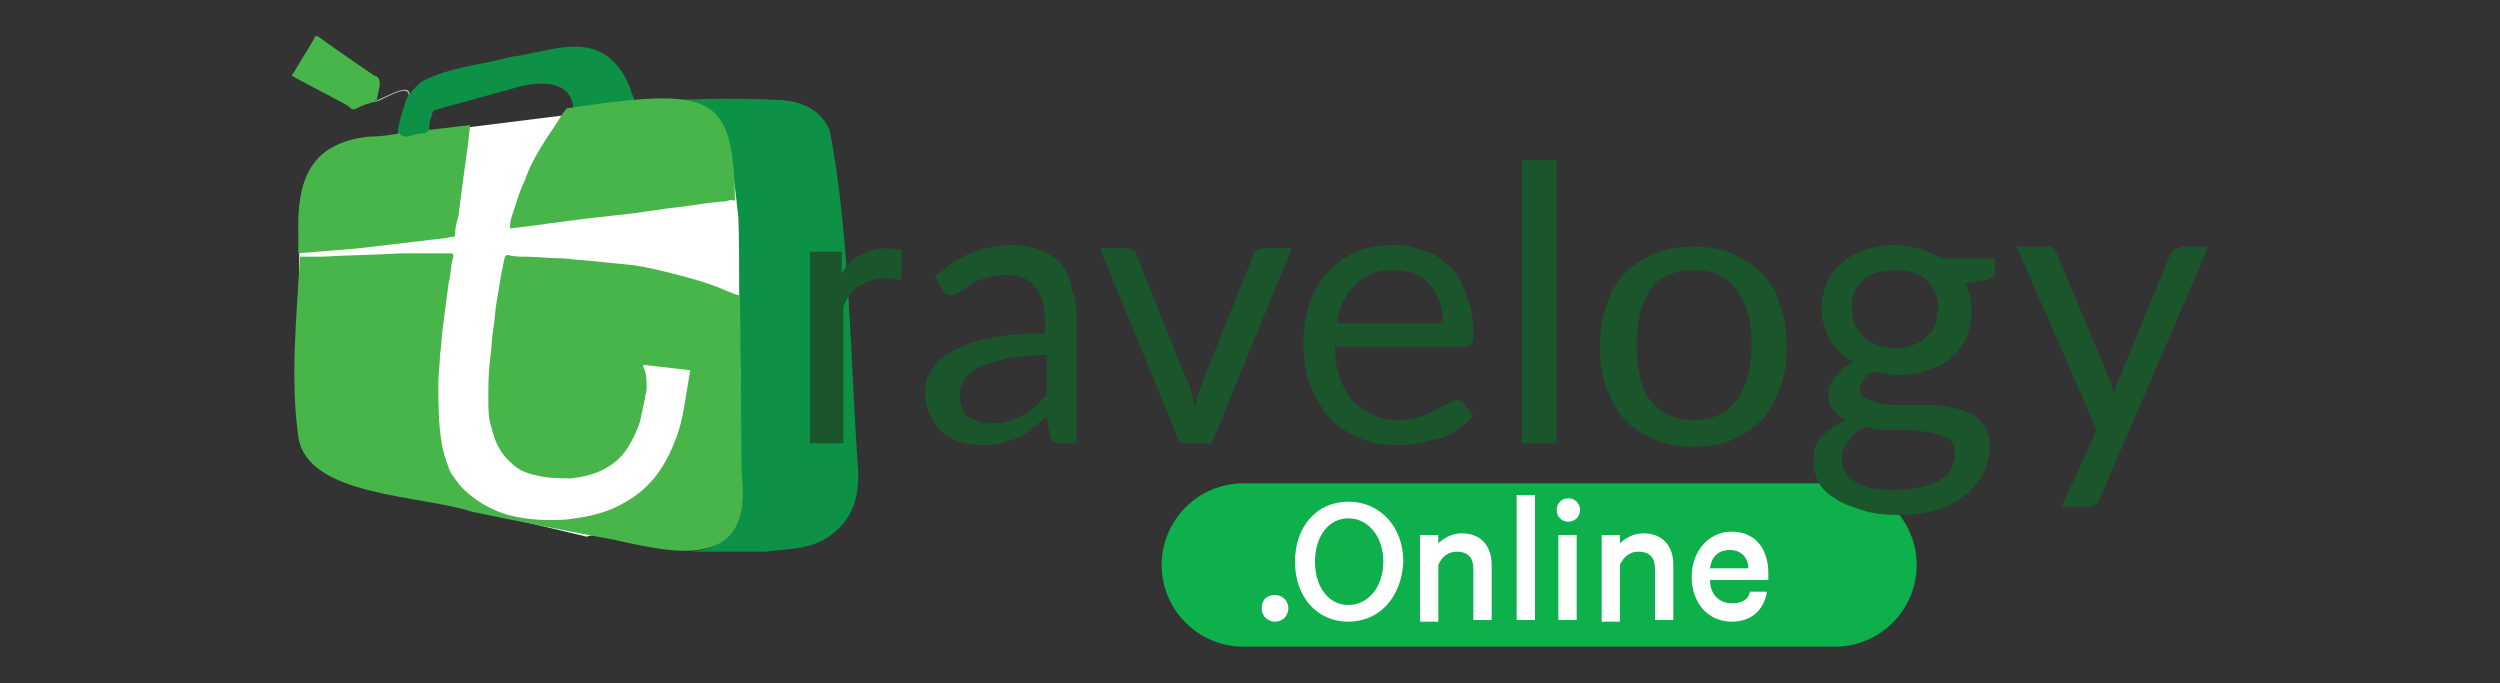 <svg xmlns="http://www.w3.org/2000/svg" xmlns:xlink="http://www.w3.org/1999/xlink" id="Layer_1" x="0px" y="0px" viewBox="0 0 150 41" style="enable-background:new 0 0 150 41;" xml:space="preserve"><rect x="0" y="0" width="150" height="41" fill="#333333" stroke="none"/><style type="text/css">	.st0{fill:#FFFFFF;}	.st1{fill:#0DB04B;}	.st2{fill:#AEC3B3;}	.st3{fill:#47B549;}	.st4{fill:#0D9146;}	.st5{fill:#1B552B;}</style><g>	<polyline class="st0" points="24.4,8.1 36.4,6.6 45.2,10.5 46.1,17.9 47.4,28.5 35.2,32.2 23,29.3 17.9,19.4 18,12.1 24.4,8.1  "></polyline>	<path class="st1" d="M110.1,38.8H74.6c-2.7,0-4.9-2.2-4.9-4.9v0c0-2.7,2.2-4.9,4.9-4.9h35.5c2.7,0,4.9,2.2,4.9,4.9v0  C115,36.6,112.8,38.8,110.1,38.8z"></path>	<path class="st2" d="M22.4,6.1c0.3,0.2,2.7-1.7,2,0.2l0.1-0.2C25,4.6,23.1,5.9,22.4,6.1C22.4,6.1,22.4,6.1,22.4,6.1  C22.4,6.1,22.4,6.1,22.4,6.1z"></path>	<path class="st3" d="M21.4,6.5c0.4-0.2,0.7-0.3,1.1-0.4c0,0,0,0,0-0.1c0,0,0,0,0.1,0c0.1-0.5,0.3-1.1,0.1-1.3  c0-0.1-0.3-0.2-0.3-0.2S20.2,3,19.1,2.2c-0.2-0.1-0.2,0-0.3,0.2c-0.4,0.7-0.8,1.3-1.2,2c-0.1,0-0.1,0.2,0,0.2  c1.1,0.6,2.1,1.1,3.2,1.7C21,6.4,21.1,6.7,21.4,6.5z"></path>	<path class="st4" d="M25.9,7c0-0.2,0.1-0.4,0.2-0.4c0,0,0,0,0,0l4.7-1.3c0.6-0.2,3.7-1,3.6,1.5c0.8,0,4.4,0.3,3.5-1.2  c-0.2-0.8-0.7-1.6-1.3-2.1c-1.7-1.4-4-0.3-5.9-0.1C28.9,3.9,27,4,25.3,4.9c-0.4,0.3-0.6,0.6-0.9,1c-0.1,0.4-0.7,1.9-0.5,2.4  c0.6-0.1,1.2-0.1,1.8-0.2C25.8,7.8,25.7,7.3,25.9,7z M35.3,4.2l-0.1,0C35.3,4.2,35.3,4.2,35.3,4.2z"></path>	<path class="st4" d="M49.8,7.9c-0.5-1.4-1.9-1.9-3.2-1.9c-1.6-0.1-4.4-0.1-6,0c0.7,0.4,2.5,0.6,2.8,1.6c0.5,1.8,0.7,3.6,0.9,5.4  c0.1,2.8,0,5.7,0.1,8.5c0.1,2.1-0.2,4.2-0.1,6.3c0.1,2,0.3,4.6-2.1,5.2c-0.1,0-0.7,0.1-0.6,0.1c1.2,0,3.1,0,4.3,0  c1.5-0.2,3-0.1,4.2-1.2c1.1-0.9,1.4-2.1,1.4-3.5C51,21.5,51,14.2,49.8,7.9z"></path>	<path class="st0" d="M44.2,12.1C44.2,12.1,44.2,12.1,44.2,12.1"></path>	<path class="st0" d="M29.2,6.8"></path>	<g>		<path class="st3" d="M21.5,14.9c1.7-0.2,3.4-0.4,5.1-0.6c0.2,0,0.4-0.1,0.6-0.1c0.1,0,0.1,0,0.1-0.1c0-0.4,0.1-0.8,0.2-1.1   c0.1-0.8,0.2-1.5,0.3-2.3c0.1-0.7,0.2-1.5,0.3-2.2c0-0.2,0.1-0.8,0.1-1c-0.8,0.1-1.6,0.2-2.5,0.3c0,0.1-0.1,0.1-0.2,0.2   c-0.4,0-0.7,0.1-1.1,0.2C24.2,8.2,24,8.1,24,8c-0.6,0.1-1.2,0.2-1.9,0.2c-3.5,0.4-4.3,2.6-4.2,5.9c0,0.4,0,0.7,0,1.1c0,0,0,0,0,0   C18.9,15.1,20.5,15,21.5,14.9z"></path>		<path class="st3" d="M33.2,7.7c-0.3,0.4-0.6,0.9-0.9,1.4c-0.3,0.5-0.6,1.1-0.8,1.7c-0.3,0.6-0.5,1.3-0.7,1.9   c-0.1,0.3-0.2,0.6-0.2,0.9c0,0.1,0,0.1,0.1,0.1c0.8-0.1,1.6-0.2,2.3-0.3c0.8-0.1,1.5-0.2,2.3-0.3c0.9-0.1,1.8-0.2,2.7-0.3   c0.7-0.1,1.4-0.2,2.1-0.3c1-0.1,2.1-0.3,3.1-0.4c0.2,0,0.4,0,0.6-0.1c0.1,0,0.3,0,0.3,0.1c-0.1-6.5-1.3-6.9-10.1-5.6l-0.3,0.4   C33.7,6.9,33.4,7.4,33.2,7.7z"></path>		<path class="st3" d="M44.4,17.6c0.1,0.3-0.6-0.1-0.7-0.1c-1.1-0.5-2.2-0.8-3.4-1.1c-0.8-0.2-1.6-0.4-2.4-0.5c-1-0.1-2-0.2-3-0.3   c-0.4,0-0.8-0.1-1.2-0.1c-0.7,0-1.5-0.1-2.2-0.1c-0.3,0-0.7,0-1-0.1c-0.1,0-0.1,0-0.2,0.1c-0.1,0.3-0.1,0.6-0.2,0.9   c-0.1,0.6-0.2,1.2-0.3,1.8c-0.1,0.5-0.1,1.1-0.2,1.6c-0.1,0.6-0.1,1.3-0.2,1.9c-0.1,0.8-0.1,1.6-0.1,2.4c0,0.6,0,1.1,0.2,1.7   c0.2,0.8,0.5,1.5,1.2,2.1c0.4,0.4,0.9,0.6,1.4,0.7c0.7,0.2,1.5,0.2,2.2,0.2c0.8-0.1,1.6-0.3,2.2-0.7c0.5-0.3,0.9-0.7,1.2-1.2   c0.3-0.5,0.5-0.9,0.7-1.5c0.1-0.5,0.2-0.9,0.3-1.4c0-0.2,0.1-0.4,0.1-0.6c0-0.4,0-0.9-0.2-1.3c0,0,0-0.1,0-0.1c0,0,0.1,0,0.1,0   c0.9,0.1,1.7,0.2,2.6,0.3c0.1,0,0.1,0,0.1,0.1c-0.1,0.6-0.2,1.2-0.3,1.8c-0.1,0.6-0.2,1.2-0.4,1.8c-0.3,0.9-0.7,1.8-1.3,2.6   c-0.7,0.9-1.5,1.5-2.6,2c-0.7,0.3-1.5,0.5-2.3,0.6c-0.5,0.1-1.1,0.1-1.6,0.1c-0.8,0-1.6-0.1-2.4-0.3c-0.7-0.2-1.3-0.5-1.9-0.9   c-0.4-0.3-0.8-0.6-1.1-1c-0.2-0.3-0.5-0.6-0.6-1c-0.2-0.5-0.3-0.9-0.4-1.4c-0.2-1.2-0.2-2.5-0.2-3.7c0-0.5,0.1-1.1,0.1-1.6   c0.1-0.6,0.1-1.3,0.2-1.9c0.1-0.8,0.2-1.5,0.3-2.3c0.1-0.4,0.2-1.3,0.2-1.3l0.1-0.4c0,0,0-0.2-0.1-0.2c-1,0-2,0-3,0   c-1.6,0.1-3.1,0.1-4.7,0.2c-0.2,0-1.2,0-1.4,0c0,0,0,0,0,0c-0.2,3.6-0.6,7.3-0.1,10.8c0.5,3.6,7.4,3.5,10.4,4.5   c2.9,0.6,5.9,1.2,8.6,1.7c3.6,0.8,8.3,1.9,7.6-3.9L44.4,17.6z"></path>	</g>	<g>		<g>			<path class="st5" d="M54.2,16.8c-0.3,0-0.6-0.1-1-0.1c-1.3,0-2.2,0.6-2.6,1.7v8.2h-2V15.1h1.9l0,1.3c0.6-1,1.6-1.5,2.7-1.5    c0.4,0,0.7,0.1,0.9,0.1V16.8z"></path>		</g>		<path class="st5" d="M63.7,15.9c-0.3-0.4-0.8-0.7-1.3-0.9c-0.5-0.2-1.1-0.3-1.7-0.3c-0.9,0-1.7,0.2-2.5,0.5   c-0.7,0.3-1.4,0.8-2.1,1.4l0.4,0.7c0.1,0.1,0.1,0.2,0.2,0.3c0.1,0.1,0.2,0.1,0.4,0.1c0.2,0,0.4-0.1,0.5-0.2   c0.2-0.1,0.4-0.3,0.6-0.4c0.2-0.2,0.5-0.3,0.9-0.4c0.3-0.1,0.8-0.2,1.3-0.2c0.8,0,1.3,0.2,1.7,0.7c0.4,0.5,0.6,1.2,0.6,2.1V20   c-1.3,0-2.4,0.1-3.4,0.3c-0.9,0.2-1.7,0.5-2.2,0.8c-0.6,0.3-1,0.7-1.2,1.1c-0.3,0.4-0.4,0.9-0.4,1.3c0,0.5,0.1,1,0.3,1.4   c0.2,0.4,0.4,0.7,0.7,1c0.3,0.3,0.6,0.4,1,0.6c0.4,0.1,0.8,0.2,1.3,0.2c0.4,0,0.9,0,1.2-0.1c0.4-0.1,0.7-0.2,1-0.3   c0.3-0.1,0.6-0.3,0.9-0.6c0.3-0.2,0.6-0.5,0.9-0.7l0.2,1.1c0,0.2,0.1,0.3,0.2,0.4c0.1,0.1,0.3,0.1,0.5,0.1h0.9v-7.5   c0-0.7-0.1-1.3-0.3-1.8C64.3,16.8,64,16.3,63.7,15.9z M62.7,23.8c-0.2,0.2-0.5,0.5-0.7,0.7c-0.2,0.2-0.5,0.4-0.8,0.5   c-0.3,0.1-0.5,0.2-0.8,0.3c-0.3,0.1-0.6,0.1-1,0.1c-0.3,0-0.5,0-0.7-0.1c-0.2-0.1-0.4-0.2-0.6-0.3c-0.2-0.1-0.3-0.3-0.4-0.6   c-0.1-0.2-0.1-0.5-0.1-0.8c0-0.3,0.1-0.6,0.3-0.9c0.2-0.3,0.5-0.5,0.9-0.7c0.4-0.2,1-0.3,1.6-0.5c0.7-0.1,1.5-0.2,2.4-0.2V23.8z"></path>		<path class="st5" d="M75.4,15c-0.1,0.1-0.2,0.2-0.2,0.3l-3,7.5c-0.1,0.3-0.2,0.6-0.3,0.8c-0.1,0.3-0.1,0.5-0.2,0.8   c-0.1-0.3-0.1-0.5-0.2-0.8c-0.1-0.3-0.1-0.6-0.3-0.8l-3-7.5c0-0.1-0.1-0.2-0.2-0.3s-0.2-0.1-0.4-0.1H66l4.8,11.7h1.9l4.8-11.7   h-1.6C75.6,14.9,75.5,15,75.4,15z"></path>		<path class="st5" d="M87.1,16.1c-0.4-0.4-0.9-0.8-1.5-1c-0.6-0.2-1.2-0.4-1.9-0.4c-0.8,0-1.6,0.1-2.3,0.4   c-0.7,0.3-1.2,0.7-1.7,1.2c-0.5,0.5-0.8,1.1-1.1,1.8c-0.2,0.7-0.4,1.5-0.4,2.3c0,1,0.1,1.9,0.4,2.7c0.3,0.8,0.7,1.4,1.2,2   c0.5,0.5,1.1,0.9,1.8,1.2c0.7,0.3,1.4,0.4,2.2,0.4c0.4,0,0.8,0,1.3-0.1s0.8-0.2,1.3-0.3c0.4-0.1,0.8-0.3,1.1-0.6   c0.4-0.2,0.7-0.5,0.9-0.8l-0.6-0.7c-0.1-0.1-0.2-0.2-0.4-0.2c-0.1,0-0.3,0.1-0.5,0.2c-0.2,0.1-0.4,0.2-0.7,0.4   c-0.3,0.1-0.6,0.3-1,0.4c-0.4,0.1-0.8,0.2-1.3,0.2c-0.6,0-1.1-0.1-1.5-0.3c-0.4-0.2-0.8-0.5-1.2-0.8c-0.3-0.4-0.6-0.8-0.8-1.4   c-0.2-0.5-0.3-1.2-0.3-1.9h7.8c0.2,0,0.3-0.1,0.4-0.2c0.1-0.1,0.1-0.3,0.1-0.6c0-0.8-0.1-1.6-0.4-2.2   C87.8,17.1,87.5,16.5,87.1,16.1z M80.2,19.5c0.1-1,0.5-1.8,1.1-2.4c0.6-0.6,1.3-0.9,2.3-0.9c0.5,0,0.9,0.1,1.3,0.2   c0.4,0.2,0.7,0.4,0.9,0.7c0.3,0.3,0.4,0.6,0.6,1c0.1,0.4,0.2,0.8,0.2,1.3H80.2z"></path>		<rect x="91.3" y="9.6" class="st5" width="2.1" height="17"></rect>		<path class="st5" d="M105.7,16.4c-0.5-0.5-1.1-0.9-1.8-1.2c-0.7-0.3-1.5-0.4-2.3-0.4s-1.6,0.1-2.3,0.4c-0.7,0.3-1.3,0.7-1.8,1.2   c-0.5,0.5-0.9,1.2-1.1,1.9c-0.3,0.7-0.4,1.6-0.4,2.5c0,0.9,0.1,1.8,0.4,2.5c0.3,0.7,0.6,1.4,1.1,1.9c0.5,0.5,1.1,0.9,1.8,1.2   s1.5,0.4,2.3,0.4s1.6-0.1,2.3-0.4c0.7-0.3,1.3-0.7,1.8-1.2c0.5-0.5,0.8-1.2,1.1-1.9c0.3-0.7,0.4-1.6,0.4-2.5   c0-0.9-0.1-1.7-0.4-2.5C106.6,17.5,106.2,16.9,105.7,16.4z M104.2,24c-0.6,0.8-1.4,1.2-2.6,1.2c-0.6,0-1.1-0.1-1.5-0.3   c-0.4-0.2-0.8-0.5-1.1-0.9c-0.3-0.4-0.5-0.8-0.6-1.4c-0.1-0.5-0.2-1.2-0.2-1.9s0.1-1.3,0.2-1.9c0.1-0.5,0.4-1,0.6-1.4   c0.3-0.4,0.6-0.7,1.1-0.9c0.4-0.2,0.9-0.3,1.5-0.3c1.2,0,2,0.4,2.6,1.2c0.6,0.8,0.9,1.9,0.9,3.2C105.1,22.1,104.8,23.2,104.2,24z"></path>		<path class="st5" d="M115.1,14.9c-0.4-0.1-0.9-0.2-1.4-0.2c-0.6,0-1.2,0.1-1.8,0.3c-0.5,0.2-1,0.4-1.4,0.8   c-0.4,0.3-0.7,0.7-0.9,1.2c-0.2,0.5-0.3,1-0.3,1.5c0,0.7,0.2,1.3,0.5,1.9c0.3,0.5,0.8,1,1.4,1.3c-0.2,0.1-0.5,0.3-0.6,0.4   c-0.2,0.2-0.3,0.3-0.5,0.5c-0.1,0.2-0.2,0.4-0.3,0.5c-0.1,0.2-0.1,0.4-0.1,0.5c0,0.4,0.1,0.8,0.3,1c0.2,0.3,0.5,0.5,0.8,0.6   c-0.6,0.2-1.1,0.6-1.5,1c-0.4,0.4-0.5,0.9-0.5,1.5c0,0.4,0.1,0.8,0.3,1.2c0.2,0.4,0.5,0.7,1,1c0.4,0.3,1,0.5,1.6,0.7   c0.6,0.2,1.4,0.3,2.2,0.3c0.9,0,1.6-0.1,2.3-0.3c0.7-0.2,1.2-0.5,1.7-0.9c0.5-0.4,0.8-0.8,1.1-1.3c0.2-0.5,0.4-1,0.4-1.5   c0-0.5-0.1-1-0.3-1.3c-0.2-0.3-0.5-0.6-0.9-0.8c-0.4-0.2-0.8-0.3-1.3-0.4c-0.5-0.1-0.9-0.1-1.4-0.1c-0.5,0-1,0-1.4,0   s-0.9,0-1.3-0.1c-0.4-0.1-0.7-0.2-0.9-0.3c-0.2-0.1-0.3-0.4-0.3-0.6c0-0.2,0.1-0.4,0.2-0.5c0.1-0.2,0.3-0.4,0.6-0.5   c0.5,0.1,1,0.2,1.5,0.2c0.6,0,1.2-0.1,1.8-0.3s1-0.4,1.4-0.8c0.4-0.3,0.7-0.7,0.9-1.2c0.2-0.5,0.3-1,0.3-1.5   c0-0.6-0.1-1.2-0.4-1.7l1.3-0.2c0.3-0.1,0.5-0.2,0.5-0.5v-0.8h-3.2C115.9,15.2,115.5,15,115.1,14.9z M111.9,25.6   c0.4,0.1,0.8,0.2,1.2,0.2c0.4,0,0.8,0,1.2,0s0.8,0,1.1,0.1c0.4,0,0.7,0.1,1,0.2s0.5,0.2,0.7,0.4c0.2,0.2,0.2,0.4,0.2,0.7   c0,0.3-0.1,0.6-0.2,0.9c-0.2,0.3-0.4,0.5-0.7,0.7c-0.3,0.2-0.7,0.3-1.1,0.4c-0.4,0.1-0.9,0.2-1.5,0.2c-0.6,0-1.1,0-1.5-0.1   c-0.4-0.1-0.8-0.2-1-0.4c-0.3-0.2-0.5-0.4-0.6-0.6c-0.1-0.2-0.2-0.5-0.2-0.7c0-0.4,0.1-0.8,0.4-1.1   C111.1,26.1,111.5,25.8,111.9,25.6z M116.1,19.5c-0.1,0.3-0.3,0.5-0.5,0.7c-0.2,0.2-0.5,0.4-0.8,0.5c-0.3,0.1-0.7,0.2-1.1,0.2   c-0.4,0-0.8-0.1-1.1-0.2c-0.3-0.1-0.6-0.3-0.8-0.5c-0.2-0.2-0.4-0.5-0.5-0.7c-0.1-0.3-0.2-0.6-0.2-1c0-0.7,0.2-1.3,0.7-1.7   c0.4-0.4,1.1-0.6,1.9-0.6c0.8,0,1.5,0.2,1.9,0.6c0.4,0.4,0.7,1,0.7,1.7C116.2,18.9,116.2,19.2,116.1,19.5z"></path>		<path class="st5" d="M130.8,14.9c-0.1,0-0.3,0-0.4,0.1c-0.1,0.1-0.2,0.2-0.2,0.3l-3,7.3c-0.1,0.2-0.1,0.3-0.2,0.5   c-0.1,0.2-0.1,0.3-0.2,0.5c0-0.2-0.1-0.3-0.1-0.5c0-0.2-0.1-0.3-0.2-0.5l-3.1-7.4c0-0.1-0.1-0.2-0.2-0.3c-0.1-0.1-0.2-0.1-0.4-0.1   H121l4.8,11l-2.1,4.6h1.5c0.2,0,0.4,0,0.5-0.1c0.1-0.1,0.2-0.2,0.3-0.4l6.5-15.1H130.8z"></path>	</g>	<g>		<path class="st0" d="M76.5,35.7c0.4,0,0.8,0.3,0.8,0.8c0,0.4-0.3,0.8-0.8,0.8c-0.4,0-0.8-0.3-0.8-0.8C75.7,36,76,35.7,76.5,35.7z"></path>		<path class="st0" d="M80.9,37.3c-1.9,0-3.2-1.5-3.2-3.6c0-2.1,1.3-3.6,3.2-3.6c1.9,0,3.3,1.5,3.3,3.6   C84.1,35.8,82.8,37.3,80.9,37.3z M80.9,31.1c-1.2,0-2,1.1-2,2.6s0.8,2.6,2,2.6c1.2,0,2.1-1.1,2.1-2.6S82.1,31.1,80.9,31.1z"></path>		<path class="st0" d="M85.2,32.1h1.1v0.5c0.3-0.3,0.8-0.6,1.4-0.6c1.2,0,1.8,0.8,1.8,1.9v3.3h-1.1v-3.1c0-0.6-0.3-1-1-1   c-0.5,0-0.9,0.3-1.1,0.8v3.4h-1.1V32.1z"></path>		<path class="st0" d="M92.1,37.2h-1.1v-7.5h1.1V37.2z"></path>		<path class="st0" d="M94.1,31.3c-0.4,0-0.7-0.3-0.7-0.7c0-0.4,0.3-0.7,0.7-0.7c0.4,0,0.7,0.3,0.7,0.7C94.8,31,94.5,31.3,94.1,31.3   z M94.6,37.2h-1.1v-5.1h1.1V37.2z"></path>		<path class="st0" d="M96.1,32.1h1.1v0.5c0.3-0.3,0.8-0.6,1.4-0.6c1.2,0,1.8,0.8,1.8,1.9v3.3h-1.1v-3.1c0-0.6-0.3-1-1-1   c-0.5,0-0.9,0.3-1.1,0.8v3.4h-1.1V32.1z"></path>		<path class="st0" d="M106,35.6c-0.2,1-0.9,1.7-2.1,1.7c-1.4,0-2.4-1.1-2.4-2.7c0-1.5,1-2.7,2.4-2.7c1.4,0,2.2,1,2.2,2.5v0.4h-3.5   c0,0.9,0.6,1.4,1.3,1.4c0.6,0,1-0.2,1.1-0.7H106z M102.6,34.1h2.3c0-0.6-0.4-1.1-1.1-1.1C103.2,33,102.7,33.3,102.6,34.1z"></path>	</g></g></svg>